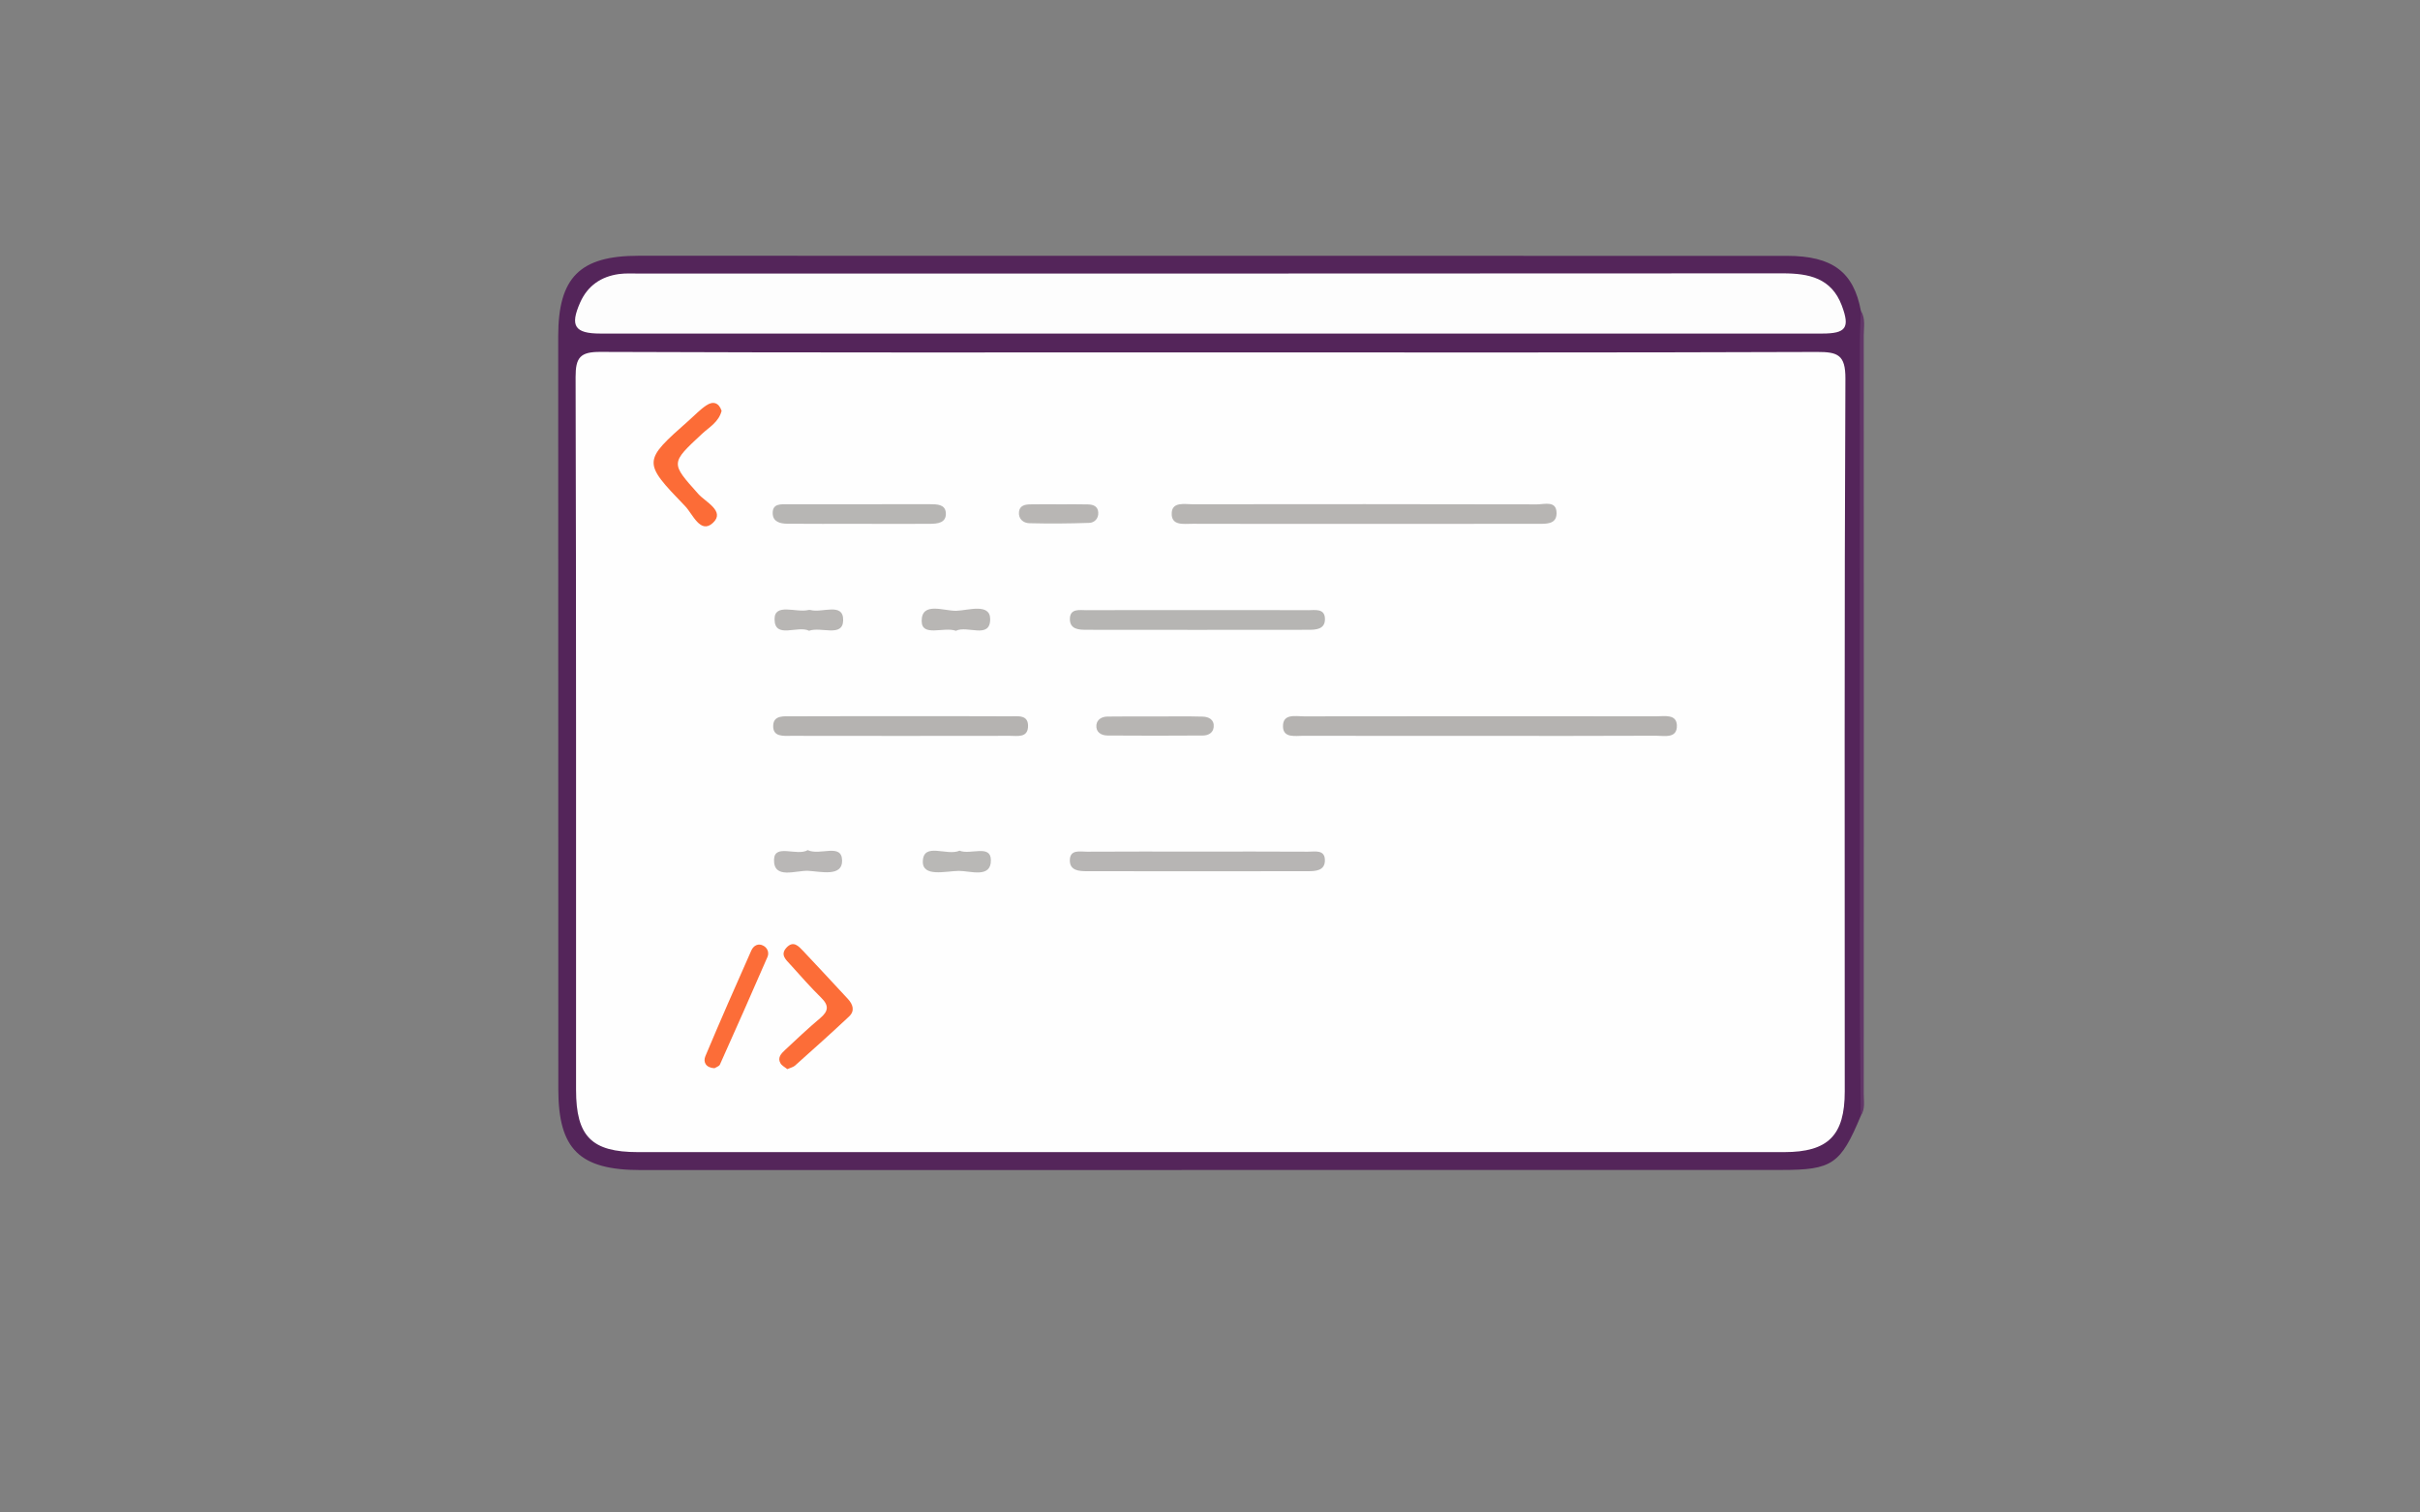 <?xml version="1.0" encoding="utf-8"?>
<!-- Generator: Adobe Illustrator 25.2.0, SVG Export Plug-In . SVG Version: 6.00 Build 0)  -->
<svg version="1.1" id="Layer_1" xmlns="http://www.w3.org/2000/svg" xmlns:xlink="http://www.w3.org/1999/xlink" x="0px" y="0px"
	 viewBox="0 0 480 300" style="enable-background:new 0 0 480 300;" xml:space="preserve">
<rect x="0" y="0" width="480" height="300" fill="#808080" stroke="none"/>
<style type="text/css">
	.st0{fill:#54255A;}
	.st1{fill:#623768;}
	.st2{fill:#FEFEFE;}
	.st3{fill:#FDFDFD;}
	.st4{fill:#B5B3B1;}
	.st5{fill:#B7B5B3;}
	.st6{fill:#B6B5B3;}
	.st7{fill:#B7B5B4;}
	.st8{fill:#B7B6B4;}
	.st9{fill:#FC6D38;}
	.st10{fill:#FC6C37;}
	.st11{fill:#B8B6B4;}
	.st12{fill:#B9B7B6;}
	.st13{fill:#B9B8B6;}
</style>
<g>
	<path class="st0" d="M369.09,221.31c-4.02,9.62-5.67,10.75-15.72,10.75c-75.44,0.01-150.87,0.02-226.31,0.02
		c-12.11,0-16.32-4.13-16.32-16.05c-0.01-49.78-0.02-99.56-0.02-149.34c0-11.66,4.29-15.96,15.93-15.96
		c75.94,0,151.87,0,227.81,0.02c8.98,0,13.22,3.2,14.64,10.9c0.5,1.28,0.33,2.63,0.33,3.95c0.01,50.59,0.01,101.17,0,151.76
		C369.42,218.68,369.62,220.03,369.09,221.31z"/>
	<path class="st1" d="M369.09,221.31c-0.07-7.81-0.19-15.63-0.19-23.44c-0.02-43.25-0.01-86.49,0-129.74c0-2.16,0.13-4.32,0.2-6.48
		c0.96,1.53,0.57,3.23,0.57,4.86c0.02,50.15,0.02,100.29,0,150.44C369.66,218.41,370.01,219.95,369.09,221.31z"/>
	<path class="st2" d="M240,69.9c40.14,0,80.29,0.06,120.43-0.09c4.09-0.01,5.62,0.58,5.6,5.28c-0.22,47.13-0.13,94.26-0.13,141.39
		c0,8.72-3.28,12.04-12.01,12.04c-75.79,0.01-151.58,0.01-227.37,0c-9.18,0-12.26-3.12-12.26-12.34
		c-0.01-47.13,0.04-94.26-0.09-141.39c-0.01-3.87,0.9-5.01,4.9-4.99C159.37,69.96,199.69,69.9,240,69.9z"/>
	<path class="st3" d="M240.01,66.16c-40.31,0-80.61,0-120.92,0c-5.1,0-6.08-1.51-4.01-6.17c1.48-3.32,4.14-5.14,7.68-5.63
		c1.31-0.18,2.66-0.1,3.99-0.1c75.62,0,151.23,0.01,226.85-0.04c5.21,0,9.67,0.93,11.72,6.4c1.65,4.4,0.83,5.54-3.9,5.54
		C320.96,66.16,280.49,66.16,240.01,66.16z"/>
	<path class="st4" d="M293.48,145.96c-11.65,0-23.31,0.01-34.96-0.02c-1.58,0-3.94,0.48-4.04-1.74c-0.12-2.73,2.47-2.11,4.15-2.11
		c23.31-0.04,46.62-0.03,69.93-0.01c1.57,0,3.94-0.48,4.04,1.74c0.12,2.75-2.48,2.1-4.15,2.11
		C316.79,145.99,305.14,145.96,293.48,145.96z"/>
	<path class="st5" d="M269.98,103.91c-11.15,0-22.3,0.02-33.45-0.02c-1.72-0.01-4.28,0.48-4.12-2.2c0.14-2.18,2.52-1.67,4.1-1.67
		c22.8-0.03,45.59-0.03,68.39,0.02c1.46,0,3.85-0.81,3.84,1.77c-0.01,2.28-2.2,2.08-3.83,2.09
		C293.28,103.92,281.63,103.91,269.98,103.91z"/>
	<path class="st6" d="M237.5,121.01c7.31,0,14.63-0.02,21.94,0.02c1.39,0.01,3.39-0.44,3.36,1.82c-0.02,2.01-1.84,2.07-3.35,2.07
		c-14.63,0.02-29.26,0.02-43.88,0c-1.51,0-3.32-0.05-3.36-2.06c-0.04-2.26,1.95-1.82,3.34-1.83
		C222.87,120.99,230.19,121.01,237.5,121.01z"/>
	<path class="st4" d="M178.91,142.06c7.14,0,14.28-0.02,21.42,0.02c1.57,0.01,3.76-0.4,3.57,2.17c-0.15,2.1-2.13,1.7-3.55,1.7
		c-14.45,0.02-28.9,0.03-43.35,0c-1.58,0-3.81,0.3-3.63-2.16c0.14-1.94,2.14-1.71,3.6-1.71
		C164.3,142.05,171.61,142.06,178.91,142.06z"/>
	<path class="st7" d="M237.52,168.91c7.31,0,14.62-0.03,21.93,0.02c1.37,0.01,3.4-0.49,3.34,1.8c-0.05,1.99-1.87,2.07-3.37,2.07
		c-14.62,0.02-29.25,0.02-43.87,0c-1.51,0-3.33-0.11-3.35-2.1c-0.02-2.28,2.01-1.76,3.38-1.77
		C222.9,168.88,230.21,168.91,237.52,168.91z"/>
	<path class="st8" d="M170.03,103.9c-4.64-0.01-9.28,0.03-13.91-0.02c-1.37-0.02-2.83-0.36-2.86-2.07
		c-0.04-1.94,1.59-1.79,2.89-1.79c9.44-0.02,18.88-0.01,28.33-0.01c1.34,0,3,0.02,3.12,1.68c0.15,2.03-1.6,2.2-3.15,2.21
		C179.63,103.92,174.83,103.91,170.03,103.9z"/>
	<path class="st9" d="M156.16,212.06c-0.44-0.37-1.07-0.67-1.36-1.17c-0.63-1.09,0.14-1.91,0.86-2.58c2.3-2.16,4.61-4.33,7.02-6.36
		c1.62-1.37,1.8-2.48,0.21-4.04c-2.13-2.09-4.1-4.35-6.11-6.57c-0.87-0.96-2.1-1.95-0.78-3.38c1.38-1.48,2.41-0.27,3.31,0.67
		c2.98,3.13,5.89,6.32,8.84,9.48c1.04,1.11,1.45,2.39,0.26,3.51c-3.51,3.3-7.11,6.51-10.7,9.72
		C157.37,211.66,156.84,211.76,156.16,212.06z"/>
	<path class="st10" d="M143.13,81.49c-0.57,2.23-2.44,3.22-3.86,4.54c-6.33,5.89-6.26,5.78-0.76,11.95c1.44,1.61,5.38,3.42,2.9,5.73
		c-2.49,2.31-4.01-1.76-5.51-3.31c-8.51-8.82-8.44-8.89,0.82-17.08c1.12-0.99,2.16-2.11,3.39-2.92
		C141.48,79.48,142.6,79.9,143.13,81.49z"/>
	<path class="st9" d="M141.71,211.88c-1.74-0.09-2.28-1.25-1.8-2.39c2.95-7.03,6.02-14,9.11-20.96c0.42-0.95,1.38-1.55,2.46-0.91
		c0.77,0.45,1.1,1.36,0.75,2.18c-3.1,7.14-6.25,14.25-9.44,21.36C142.63,211.51,142.02,211.68,141.71,211.88z"/>
	<path class="st5" d="M229.08,142.11c3.15,0,6.3-0.06,9.45,0.03c1.24,0.03,2.36,0.6,2.2,2.1c-0.12,1.15-1.11,1.65-2.15,1.65
		c-6.3,0.04-12.6,0.05-18.9,0c-1.24-0.01-2.36-0.64-2.21-2.1c0.12-1.1,1.1-1.64,2.16-1.66
		C222.78,142.08,225.93,142.11,229.08,142.11z"/>
	<path class="st11" d="M210.33,100.03c1.82,0,3.64-0.03,5.46,0.02c1.06,0.02,2,0.37,2.05,1.64c0.05,1.19-0.77,1.98-1.78,2.02
		c-3.96,0.14-7.93,0.17-11.89,0.07c-1.22-0.03-2.23-0.88-2.05-2.3c0.15-1.22,1.22-1.43,2.25-1.44
		C206.36,100,208.35,100.02,210.33,100.03z"/>
	<path class="st11" d="M160.48,125.11c-2.28-1.13-6.81,1.71-6.85-2.28c-0.03-3.3,4.32-1.25,6.67-1.83c0.16-0.04,0.34-0.04,0.49,0
		c2.28,0.63,6.55-1.61,6.45,2.08C167.14,126.47,162.86,124.25,160.48,125.11z"/>
	<path class="st11" d="M189.6,125.12c-2.4-0.87-6.79,1.31-6.79-1.96c0-3.88,4.44-1.94,6.87-2.01c2.34-0.07,6.71-1.58,6.72,1.65
		C196.4,126.84,191.86,123.98,189.6,125.12z"/>
	<path class="st12" d="M160.21,168.62c2.44,1.16,6.76-1.47,6.82,2.07c0.06,3.28-4.26,2.17-6.67,2.04c-2.47-0.14-6.97,1.79-6.83-2.26
		C153.64,167.29,158.09,169.88,160.21,168.62z"/>
	<path class="st13" d="M190.32,168.73c2.15,0.89,6.17-1.31,6.22,1.85c0.06,3.7-4.07,2.14-6.38,2.16c-2.56,0.03-7.23,1.31-7.12-1.91
		C183.17,166.97,187.86,169.86,190.32,168.73z"/>
</g>
</svg>
